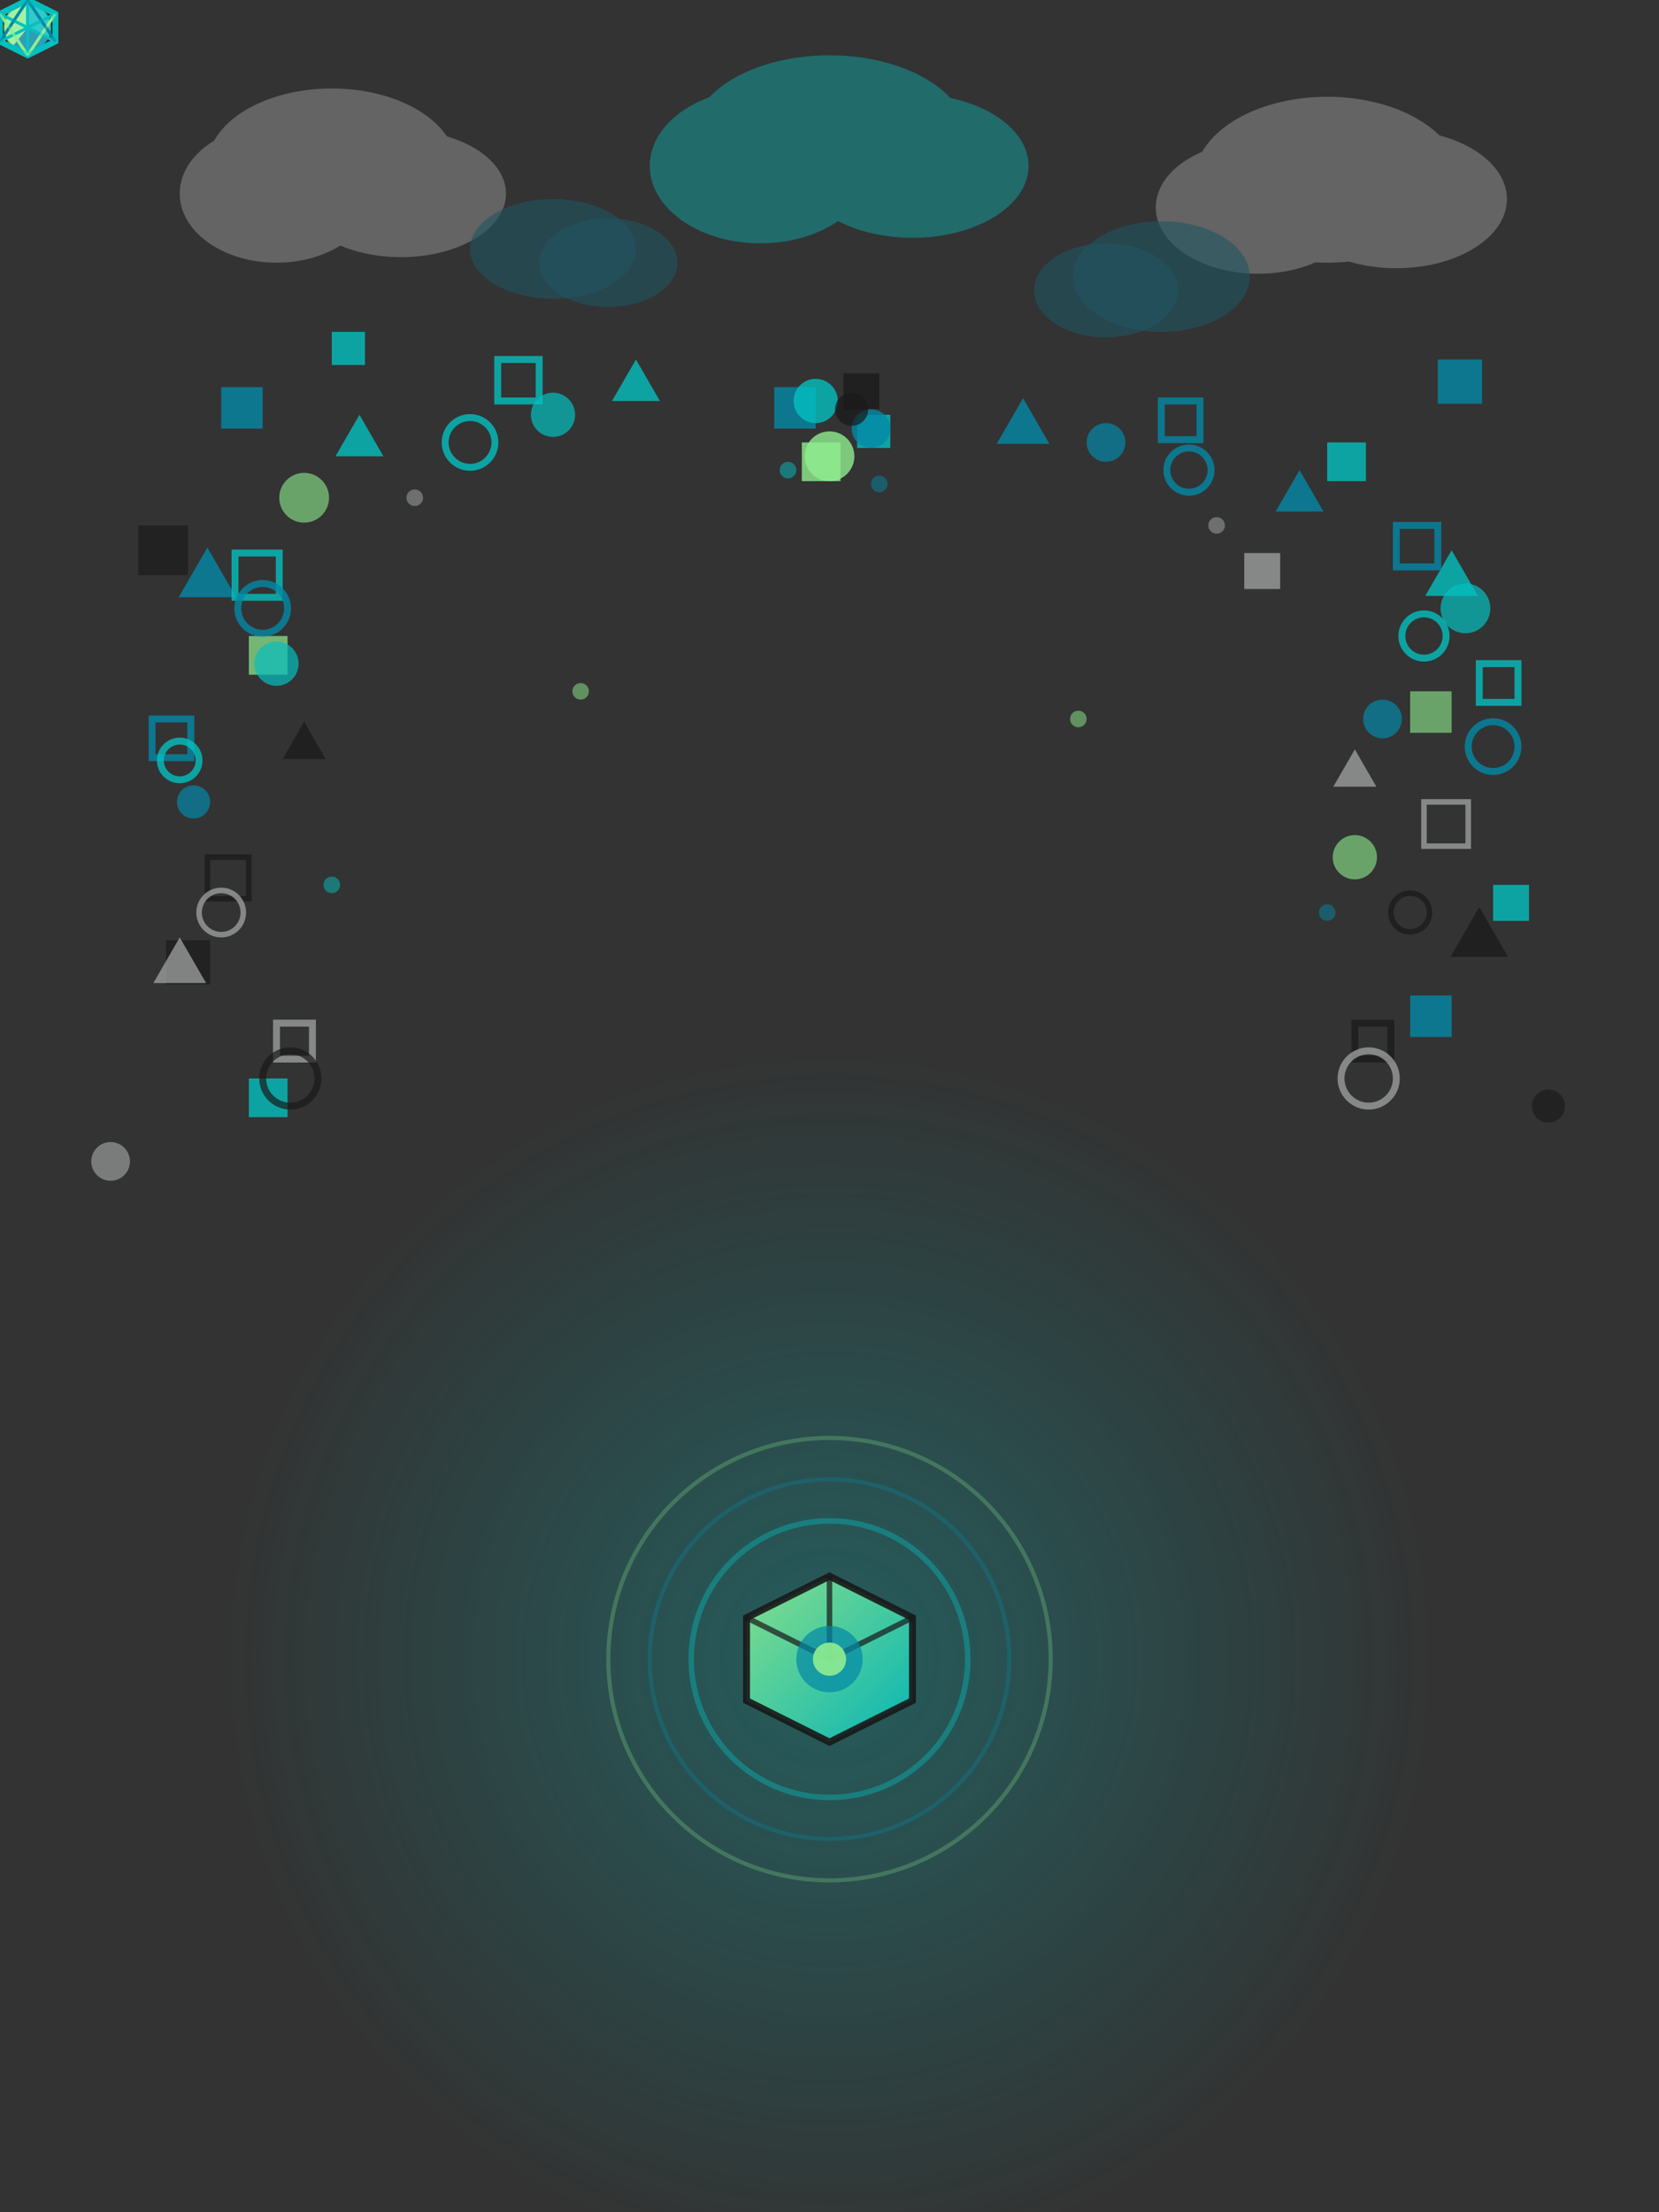 <svg viewBox="0 0 600 800" xmlns="http://www.w3.org/2000/svg" style="background: #F4F8F7;">
  <rect x="0" y="0" width="600" height="800" fill="#333333" stroke="none"/>
  <defs>
    <!-- グラデーション定義 -->
    <linearGradient id="accentGrad" x1="0%" y1="0%" x2="100%" y2="100%">
      <stop offset="0%" style="stop-color:#04BFBF;stop-opacity:1" />
      <stop offset="100%" style="stop-color:#0388A6;stop-opacity:1" />
    </linearGradient>
    
    <radialGradient id="glowGrad" cx="50%" cy="50%" r="50%">
      <stop offset="0%" style="stop-color:#04BFBF;stop-opacity:0.3" />
      <stop offset="100%" style="stop-color:#04BFBF;stop-opacity:0" />
    </radialGradient>

    <!-- ライトグリーングラデーション追加 -->
    <linearGradient id="greenGrad" x1="0%" y1="0%" x2="100%" y2="100%">
      <stop offset="0%" style="stop-color:#90ee90;stop-opacity:1" />
      <stop offset="100%" style="stop-color:#04BFBF;stop-opacity:1" />
    </linearGradient>

    <!-- 正六角形キューブ（中心点） -->
    <g id="hexagonCube">
      <!-- 外側の正六角形 -->
      <polygon points="300,570 330,585 330,615 300,630 270,615 270,585" 
        fill="url(#greenGrad)" 
        stroke="#181818" 
        stroke-width="2.5"
        opacity="0.9"/>
      
      <!-- 3本の内線（対角線ではなく中心から頂点へ） -->
      <line x1="300" y1="600" x2="300" y2="570" stroke="#181818" stroke-width="2" opacity="0.7"/>
      <line x1="300" y1="600" x2="270" y2="585" stroke="#181818" stroke-width="2" opacity="0.7"/>
      <line x1="300" y1="600" x2="330" y2="585" stroke="#181818" stroke-width="2" opacity="0.7"/>
      
      <!-- 中心の集約ポイント -->
      <circle cx="300" cy="600" r="12" fill="#0388A6" opacity="0.7"/>
      <circle cx="300" cy="600" r="6" fill="#90ee90" opacity="0.9"/>
    </g>
    
    <!-- 円グラフ（データ要素用） -->
    <g id="pieChart">
      <circle cx="10" cy="10" r="9" fill="#F4F8F7" stroke="#181818" stroke-width="1.5" opacity="0.9"/>
      <path d="M 10 10 L 10 1 A 9 9 0 0 1 17.8 13.5 Z" fill="#04BFBF" opacity="0.8"/>
      <path d="M 10 10 L 17.8 13.5 A 9 9 0 0 1 4.5 16.8 Z" fill="#0388A6" opacity="0.8"/>
      <path d="M 10 10 L 4.5 16.8 A 9 9 0 0 1 10 1 Z" fill="#90ee90" opacity="0.8"/>
    </g>
    
    <!-- 対角線入り正六角形 -->
    <g id="hexagonWithDiagonals">
      <polygon points="10,0 20,5 20,15 10,20 0,15 0,5" 
        fill="none" stroke="#04BFBF" stroke-width="2" opacity="0.8"/>
      <!-- 全ての対角線 -->
      <line x1="10" y1="0" x2="10" y2="20" stroke="#04BFBF" stroke-width="1" opacity="0.6"/>
      <line x1="0" y1="5" x2="20" y2="15" stroke="#04BFBF" stroke-width="1" opacity="0.6"/>
      <line x1="0" y1="15" x2="20" y2="5" stroke="#04BFBF" stroke-width="1" opacity="0.6"/>
      <line x1="0" y1="5" x2="10" y2="20" stroke="#90ee90" stroke-width="1" opacity="0.6"/>
      <line x1="20" y1="5" x2="10" y2="20" stroke="#90ee90" stroke-width="1" opacity="0.6"/>
      <line x1="0" y1="15" x2="10" y2="0" stroke="#0388A6" stroke-width="1" opacity="0.6"/>
      <line x1="20" y1="15" x2="10" y2="0" stroke="#0388A6" stroke-width="1" opacity="0.6"/>
    </g>
  </defs>

  <!-- クラウド（雲）のグループ -->
  <g id="clouds" opacity="0.4">
    <!-- 左の雲 -->
    <ellipse cx="120" cy="60" rx="45" ry="28" fill="#AAACAB"/>
    <ellipse cx="100" cy="70" rx="35" ry="25" fill="#AAACAB"/>
    <ellipse cx="145" cy="70" rx="38" ry="23" fill="#AAACAB"/>
    
    <!-- 中央の雲 -->
    <ellipse cx="300" cy="50" rx="50" ry="30" fill="#04BFBF"/>
    <ellipse cx="275" cy="60" rx="40" ry="28" fill="#04BFBF"/>
    <ellipse cx="330" cy="60" rx="42" ry="26" fill="#04BFBF"/>
    
    <!-- 右の雲 -->
    <ellipse cx="480" cy="65" rx="48" ry="30" fill="#AAACAB"/>
    <ellipse cx="455" cy="75" rx="37" ry="24" fill="#AAACAB"/>
    <ellipse cx="505" cy="72" rx="40" ry="25" fill="#AAACAB"/>
    
    <!-- 小さな雲 -->
    <ellipse cx="200" cy="90" rx="30" ry="18" fill="#0388A6" opacity="0.6"/>
    <ellipse cx="220" cy="95" rx="25" ry="16" fill="#0388A6" opacity="0.6"/>
    
    <ellipse cx="420" cy="100" rx="32" ry="20" fill="#0388A6" opacity="0.6"/>
    <ellipse cx="400" cy="105" rx="26" ry="17" fill="#0388A6" opacity="0.6"/>
  </g>

  <!-- 背景のグロー効果（下部に移動） -->
  <circle cx="300" cy="600" r="220" fill="url(#glowGrad)">
    <animate attributeName="r" values="220;250;220" dur="4s" repeatCount="indefinite"/>
    <animate attributeName="opacity" values="0.3;0.5;0.3" dur="4s" repeatCount="indefinite"/>
  </circle>

  <!-- 混沌としたデータ要素（中心点 300,600 に向かうように調整） -->
  
  <!-- 塗りつぶし四角形（■） - 中央からも多数出現 -->
  <g id="dataSquares">
    <!-- 中央エリアから出現 -->
    <rect x="280" y="140" width="15" height="15" fill="#0388A6" opacity="0.8">
      <animateMotion path="M 0 0 Q -10 220 20 460" dur="3s" repeatCount="indefinite"/>
      <animate attributeName="opacity" values="0.8;0;0.8" dur="3s" repeatCount="indefinite"/>
    </rect>
    <rect x="310" y="150" width="12" height="12" fill="#04BFBF" opacity="0.8">
      <animateMotion path="M 0 0 Q 15 230 -10 450" dur="3.2s" repeatCount="indefinite"/>
      <animate attributeName="opacity" values="0.8;0;0.8" dur="3.2s" repeatCount="indefinite"/>
    </rect>
    <rect x="290" y="160" width="14" height="14" fill="#90ee90" opacity="0.8">
      <animateMotion path="M 0 0 Q -5 215 10 440" dur="2.9s" repeatCount="indefinite"/>
      <animate attributeName="opacity" values="0.8;0;0.8" dur="2.9s" repeatCount="indefinite"/>
    </rect>
    <rect x="305" y="135" width="13" height="13" fill="#181818" opacity="0.7">
      <animateMotion path="M 0 0 Q 10 240 -5 465" dur="3.3s" repeatCount="indefinite"/>
      <animate attributeName="opacity" values="0.7;0;0.7" dur="3.3s" repeatCount="indefinite"/>
    </rect>
    
    <!-- 左上エリア -->
    <rect x="80" y="140" width="15" height="15" fill="#0388A6" opacity="0.8">
      <animateMotion path="M 0 0 Q 80 220 220 460" dur="3s" repeatCount="indefinite"/>
      <animate attributeName="opacity" values="0.8;0;0.8" dur="3s" repeatCount="indefinite"/>
    </rect>
    <rect x="120" y="120" width="12" height="12" fill="#04BFBF" opacity="0.8">
      <animateMotion path="M 0 0 Q 60 250 180 480" dur="3.2s" repeatCount="indefinite"/>
      <animate attributeName="opacity" values="0.8;0;0.8" dur="3.2s" repeatCount="indefinite"/>
    </rect>
    <rect x="50" y="190" width="18" height="18" fill="#181818" opacity="0.6">
      <animateMotion path="M 0 0 Q 90 180 250 410" dur="2.8s" repeatCount="indefinite"/>
      <animate attributeName="opacity" values="0.6;0;0.6" dur="2.8s" repeatCount="indefinite"/>
    </rect>
    <rect x="90" y="230" width="14" height="14" fill="#90ee90" opacity="0.7">
      <animateMotion path="M 0 0 Q 70 160 210 370" dur="3.4s" repeatCount="indefinite"/>
      <animate attributeName="opacity" values="0.7;0;0.7" dur="3.4s" repeatCount="indefinite"/>
    </rect>

    <!-- 右上エリア -->
    <rect x="480" y="160" width="14" height="14" fill="#04BFBF" opacity="0.8">
      <animateMotion path="M 0 0 Q -80 210 -180 440" dur="3.5s" repeatCount="indefinite"/>
      <animate attributeName="opacity" values="0.8;0;0.8" dur="3.5s" repeatCount="indefinite"/>
    </rect>
    <rect x="520" y="130" width="16" height="16" fill="#0388A6" opacity="0.8">
      <animateMotion path="M 0 0 Q -100 230 -220 470" dur="3.1s" repeatCount="indefinite"/>
      <animate attributeName="opacity" values="0.8;0;0.8" dur="3.1s" repeatCount="indefinite"/>
    </rect>
    <rect x="450" y="200" width="13" height="13" fill="#AAACAB" opacity="0.7">
      <animateMotion path="M 0 0 Q -70 180 -150 400" dur="2.9s" repeatCount="indefinite"/>
      <animate attributeName="opacity" values="0.7;0;0.7" dur="2.9s" repeatCount="indefinite"/>
    </rect>
    <rect x="510" y="250" width="15" height="15" fill="#90ee90" opacity="0.6">
      <animateMotion path="M 0 0 Q -90 150 -210 350" dur="3.3s" repeatCount="indefinite"/>
      <animate attributeName="opacity" values="0.6;0;0.6" dur="3.3s" repeatCount="indefinite"/>
    </rect>

    <!-- 左中エリア -->
    <rect x="60" y="340" width="16" height="16" fill="#181818" opacity="0.6">
      <animateMotion path="M 0 0 Q 100 130 240 260" dur="3.3s" repeatCount="indefinite"/>
      <animate attributeName="opacity" values="0.6;0;0.6" dur="3.3s" repeatCount="indefinite"/>
    </rect>
    <rect x="90" y="390" width="14" height="14" fill="#04BFBF" opacity="0.8">
      <animateMotion path="M 0 0 Q 90 100 210 210" dur="3.4s" repeatCount="indefinite"/>
      <animate attributeName="opacity" values="0.8;0;0.8" dur="3.4s" repeatCount="indefinite"/>
    </rect>

    <!-- 右中エリア -->
    <rect x="510" y="360" width="15" height="15" fill="#0388A6" opacity="0.8">
      <animateMotion path="M 0 0 Q -100 120 -210 240" dur="3.6s" repeatCount="indefinite"/>
      <animate attributeName="opacity" values="0.8;0;0.8" dur="3.6s" repeatCount="indefinite"/>
    </rect>
    <rect x="540" y="320" width="13" height="13" fill="#04BFBF" opacity="0.8">
      <animateMotion path="M 0 0 Q -110 140 -240 280" dur="2.7s" repeatCount="indefinite"/>
      <animate attributeName="opacity" values="0.8;0;0.8" dur="2.7s" repeatCount="indefinite"/>
    </rect>
  </g>

  <!-- 塗りつぶし円（●） - 中央からも多数出現 -->
  <g id="dataCircles">
    <!-- 中央エリアから出現 -->
    <circle cx="295" cy="145" r="8" fill="#04BFBF" opacity="0.8">
      <animateMotion path="M 0 0 Q 0 225 5 455" dur="3.4s" repeatCount="indefinite"/>
      <animate attributeName="opacity" values="0.8;0;0.8" dur="3.4s" repeatCount="indefinite"/>
    </circle>
    <circle cx="315" cy="155" r="7" fill="#0388A6" opacity="0.8">
      <animateMotion path="M 0 0 Q 5 235 -15 445" dur="3.2s" repeatCount="indefinite"/>
      <animate attributeName="opacity" values="0.8;0;0.8" dur="3.2s" repeatCount="indefinite"/>
    </circle>
    <circle cx="300" cy="165" r="9" fill="#90ee90" opacity="0.8">
      <animateMotion path="M 0 0 Q -3 220 0 435" dur="2.9s" repeatCount="indefinite"/>
      <animate attributeName="opacity" values="0.8;0;0.8" dur="2.9s" repeatCount="indefinite"/>
    </circle>
    <circle cx="308" cy="148" r="6" fill="#181818" opacity="0.7">
      <animateMotion path="M 0 0 Q 8 238 -8 452" dur="3.5s" repeatCount="indefinite"/>
      <animate attributeName="opacity" values="0.7;0;0.7" dur="3.5s" repeatCount="indefinite"/>
    </circle>
    
    <!-- 左エリア -->
    <circle cx="100" cy="240" r="8" fill="#04BFBF" opacity="0.7">
      <animateMotion path="M 0 0 Q 70 180 200 360" dur="3.7s" repeatCount="indefinite"/>
      <animate attributeName="opacity" values="0.7;0;0.7" dur="3.7s" repeatCount="indefinite"/>
    </circle>
    <circle cx="70" cy="290" r="6" fill="#0388A6" opacity="0.7">
      <animateMotion path="M 0 0 Q 85 145 230 310" dur="3.2s" repeatCount="indefinite"/>
      <animate attributeName="opacity" values="0.7;0;0.7" dur="3.2s" repeatCount="indefinite"/>
    </circle>
    <circle cx="40" cy="420" r="7" fill="#AAACAB" opacity="0.6">
      <animateMotion path="M 0 0 Q 120 85 260 180" dur="3.0s" repeatCount="indefinite"/>
      <animate attributeName="opacity" values="0.6;0;0.6" dur="3.0s" repeatCount="indefinite"/>
    </circle>
    <circle cx="110" cy="180" r="9" fill="#90ee90" opacity="0.6">
      <animateMotion path="M 0 0 Q 65 210 190 420" dur="2.9s" repeatCount="indefinite"/>
      <animate attributeName="opacity" values="0.6;0;0.6" dur="2.9s" repeatCount="indefinite"/>
    </circle>

    <!-- 右エリア -->
    <circle cx="500" cy="260" r="7" fill="#0388A6" opacity="0.7">
      <animateMotion path="M 0 0 Q -80 170 -200 340" dur="3.4s" repeatCount="indefinite"/>
      <animate attributeName="opacity" values="0.7;0;0.7" dur="3.4s" repeatCount="indefinite"/>
    </circle>
    <circle cx="530" cy="220" r="9" fill="#04BFBF" opacity="0.7">
      <animateMotion path="M 0 0 Q -95 185 -230 380" dur="2.8s" repeatCount="indefinite"/>
      <animate attributeName="opacity" values="0.7;0;0.7" dur="2.8s" repeatCount="indefinite"/>
    </circle>
    <circle cx="560" cy="400" r="6" fill="#181818" opacity="0.6">
      <animateMotion path="M 0 0 Q -125 95 -260 200" dur="3.5s" repeatCount="indefinite"/>
      <animate attributeName="opacity" values="0.6;0;0.6" dur="3.5s" repeatCount="indefinite"/>
    </circle>
    <circle cx="490" cy="310" r="8" fill="#90ee90" opacity="0.6">
      <animateMotion path="M 0 0 Q -75 145 -190 290" dur="3.1s" repeatCount="indefinite"/>
      <animate attributeName="opacity" values="0.6;0;0.6" dur="3.1s" repeatCount="indefinite"/>
    </circle>

    <!-- 上エリア -->
    <circle cx="200" cy="150" r="8" fill="#04BFBF" opacity="0.7">
      <animateMotion path="M 0 0 Q 40 225 100 450" dur="3.3s" repeatCount="indefinite"/>
      <animate attributeName="opacity" values="0.7;0;0.7" dur="3.3s" repeatCount="indefinite"/>
    </circle>
    <circle cx="400" cy="160" r="7" fill="#0388A6" opacity="0.7">
      <animateMotion path="M 0 0 Q -50 220 -100 440" dur="3.1s" repeatCount="indefinite"/>
      <animate attributeName="opacity" values="0.7;0;0.7" dur="3.1s" repeatCount="indefinite"/>
    </circle>
  </g>

  <!-- 三角形（▲） -->
  <g id="dataTriangles">
    <!-- 左エリア -->
    <polygon points="0,-10 -8.66,5 8.66,5" fill="#04BFBF" opacity="0.8" transform="translate(130, 160)">
      <animateMotion path="M 0 0 Q -35 160 170 340" dur="3.2s" repeatCount="indefinite"/>
      <animate attributeName="opacity" values="0.8;0;0.8" dur="3.2s" repeatCount="indefinite"/>
    </polygon>
    <polygon points="0,-12 -10.39,6 10.39,6" fill="#0388A6" opacity="0.8" transform="translate(75, 210)">
      <animateMotion path="M 0 0 Q -50 130 225 290" dur="2.9s" repeatCount="indefinite"/>
      <animate attributeName="opacity" values="0.8;0;0.8" dur="2.9s" repeatCount="indefinite"/>
    </polygon>
    <polygon points="0,-9 -7.79,4.5 7.79,4.5" fill="#181818" opacity="0.7" transform="translate(110, 270)">
      <animateMotion path="M 0 0 Q -40 110 190 230" dur="3.5s" repeatCount="indefinite"/>
      <animate attributeName="opacity" values="0.7;0;0.7" dur="3.5s" repeatCount="indefinite"/>
    </polygon>
    <polygon points="0,-11 -9.53,5.5 9.53,5.5" fill="#AAACAB" opacity="0.7" transform="translate(65, 350)">
      <animateMotion path="M 0 0 Q -30 70 235 150" dur="3.0s" repeatCount="indefinite"/>
      <animate attributeName="opacity" values="0.7;0;0.7" dur="3.0s" repeatCount="indefinite"/>
    </polygon>

    <!-- 右エリア -->
    <polygon points="0,-10 -8.66,5 8.66,5" fill="#0388A6" opacity="0.8" transform="translate(470, 180)">
      <animateMotion path="M 0 0 Q 40 150 -170 320" dur="3.3s" repeatCount="indefinite"/>
      <animate attributeName="opacity" values="0.8;0;0.8" dur="3.3s" repeatCount="indefinite"/>
    </polygon>
    <polygon points="0,-11 -9.53,5.5 9.53,5.5" fill="#04BFBF" opacity="0.8" transform="translate(525, 210)">
      <animateMotion path="M 0 0 Q 55 125 -225 290" dur="2.8s" repeatCount="indefinite"/>
      <animate attributeName="opacity" values="0.8;0;0.8" dur="2.8s" repeatCount="indefinite"/>
    </polygon>
    <polygon points="0,-9 -7.79,4.5 7.79,4.5" fill="#AAACAB" opacity="0.7" transform="translate(490, 280)">
      <animateMotion path="M 0 0 Q 45 105 -190 220" dur="3.4s" repeatCount="indefinite"/>
      <animate attributeName="opacity" values="0.7;0;0.7" dur="3.4s" repeatCount="indefinite"/>
    </polygon>
    <polygon points="0,-12 -10.39,6 10.39,6" fill="#181818" opacity="0.7" transform="translate(535, 340)">
      <animateMotion path="M 0 0 Q 50 80 -235 160" dur="3.1s" repeatCount="indefinite"/>
      <animate attributeName="opacity" values="0.7;0;0.7" dur="3.1s" repeatCount="indefinite"/>
    </polygon>

    <!-- 上エリア -->
    <polygon points="0,-10 -8.66,5 8.66,5" fill="#04BFBF" opacity="0.8" transform="translate(230, 140)">
      <animateMotion path="M 0 0 Q -15 175 70 360" dur="3.6s" repeatCount="indefinite"/>
      <animate attributeName="opacity" values="0.8;0;0.8" dur="3.6s" repeatCount="indefinite"/>
    </polygon>
    <polygon points="0,-11 -9.53,5.5 9.53,5.5" fill="#0388A6" opacity="0.8" transform="translate(370, 155)">
      <animateMotion path="M 0 0 Q 15 165 -70 345" dur="3.2s" repeatCount="indefinite"/>
      <animate attributeName="opacity" values="0.8;0;0.8" dur="3.2s" repeatCount="indefinite"/>
    </polygon>
  </g>

  <!-- 枠線四角（◻） -->
  <g id="dataSquareOutlines">
    <!-- 左エリア -->
    <rect x="85" y="200" width="16" height="16" fill="none" stroke="#04BFBF" stroke-width="2.5" opacity="0.8">
      <animateMotion path="M 0 0 Q -45 140 215 300" dur="3.1s" repeatCount="indefinite"/>
      <animate attributeName="opacity" values="0.8;0;0.8" dur="3.1s" repeatCount="indefinite"/>
    </rect>
    <rect x="55" y="260" width="14" height="14" fill="none" stroke="#0388A6" stroke-width="2.5" opacity="0.8">
      <animateMotion path="M 0 0 Q -35 110 245 240" dur="2.9s" repeatCount="indefinite"/>
      <animate attributeName="opacity" values="0.8;0;0.8" dur="2.9s" repeatCount="indefinite"/>
    </rect>
    <rect x="75" y="310" width="15" height="15" fill="none" stroke="#181818" stroke-width="2" opacity="0.7">
      <animateMotion path="M 0 0 Q -40 90 225 190" dur="3.3s" repeatCount="indefinite"/>
      <animate attributeName="opacity" values="0.7;0;0.7" dur="3.3s" repeatCount="indefinite"/>
    </rect>
    <rect x="100" y="370" width="13" height="13" fill="none" stroke="#AAACAB" stroke-width="2.5" opacity="0.7">
      <animateMotion path="M 0 0 Q -35 60 200 130" dur="3.5s" repeatCount="indefinite"/>
      <animate attributeName="opacity" values="0.7;0;0.7" dur="3.5s" repeatCount="indefinite"/>
    </rect>

    <!-- 右エリア -->
    <rect x="505" y="190" width="15" height="15" fill="none" stroke="#0388A6" stroke-width="2.5" opacity="0.8">
      <animateMotion path="M 0 0 Q 45 135 -205 310" dur="3.2s" repeatCount="indefinite"/>
      <animate attributeName="opacity" values="0.8;0;0.8" dur="3.2s" repeatCount="indefinite"/>
    </rect>
    <rect x="535" y="240" width="14" height="14" fill="none" stroke="#04BFBF" stroke-width="2.5" opacity="0.8">
      <animateMotion path="M 0 0 Q 50 115 -235 260" dur="2.8s" repeatCount="indefinite"/>
      <animate attributeName="opacity" values="0.8;0;0.8" dur="2.8s" repeatCount="indefinite"/>
    </rect>
    <rect x="515" y="290" width="16" height="16" fill="none" stroke="#AAACAB" stroke-width="2" opacity="0.7">
      <animateMotion path="M 0 0 Q 45 95 -215 210" dur="3.4s" repeatCount="indefinite"/>
      <animate attributeName="opacity" values="0.7;0;0.7" dur="3.4s" repeatCount="indefinite"/>
    </rect>
    <rect x="490" y="370" width="13" height="13" fill="none" stroke="#181818" stroke-width="2.5" opacity="0.7">
      <animateMotion path="M 0 0 Q 40 65 -190 130" dur="3.0s" repeatCount="indefinite"/>
      <animate attributeName="opacity" values="0.7;0;0.7" dur="3.0s" repeatCount="indefinite"/>
    </rect>

    <!-- 上エリア -->
    <rect x="180" y="130" width="15" height="15" fill="none" stroke="#04BFBF" stroke-width="2.5" opacity="0.8">
      <animateMotion path="M 0 0 Q -25 180 120 370" dur="3.5s" repeatCount="indefinite"/>
      <animate attributeName="opacity" values="0.8;0;0.8" dur="3.5s" repeatCount="indefinite"/>
    </rect>
    <rect x="420" y="145" width="14" height="14" fill="none" stroke="#0388A6" stroke-width="2.5" opacity="0.8">
      <animateMotion path="M 0 0 Q 25 170 -120 355" dur="3.3s" repeatCount="indefinite"/>
      <animate attributeName="opacity" values="0.8;0;0.8" dur="3.3s" repeatCount="indefinite"/>
    </rect>
  </g>

  <!-- 枠線円（⚪） -->
  <g id="dataCircleOutlines">
    <!-- 左エリア -->
    <circle cx="95" cy="220" r="9" fill="none" stroke="#0388A6" stroke-width="2.5" opacity="0.8">
      <animateMotion path="M 0 0 Q -45 130 205 280" dur="3.4s" repeatCount="indefinite"/>
      <animate attributeName="opacity" values="0.8;0;0.8" dur="3.4s" repeatCount="indefinite"/>
    </circle>
    <circle cx="65" cy="275" r="7" fill="none" stroke="#04BFBF" stroke-width="2.5" opacity="0.8">
      <animateMotion path="M 0 0 Q -35 105 235 225" dur="3.0s" repeatCount="indefinite"/>
      <animate attributeName="opacity" values="0.8;0;0.8" dur="3.0s" repeatCount="indefinite"/>
    </circle>
    <circle cx="80" cy="330" r="8" fill="none" stroke="#AAACAB" stroke-width="2" opacity="0.7">
      <animateMotion path="M 0 0 Q -40 80 220 170" dur="3.2s" repeatCount="indefinite"/>
      <animate attributeName="opacity" values="0.7;0;0.7" dur="3.2s" repeatCount="indefinite"/>
    </circle>
    <circle cx="105" cy="390" r="10" fill="none" stroke="#181818" stroke-width="2.5" opacity="0.7">
      <animateMotion path="M 0 0 Q -35 50 195 110" dur="3.6s" repeatCount="indefinite"/>
      <animate attributeName="opacity" values="0.7;0;0.7" dur="3.6s" repeatCount="indefinite"/>
    </circle>

    <!-- 右エリア -->
    <circle cx="515" cy="230" r="8" fill="none" stroke="#04BFBF" stroke-width="2.5" opacity="0.8">
      <animateMotion path="M 0 0 Q 50 125 -215 270" dur="3.3s" repeatCount="indefinite"/>
      <animate attributeName="opacity" values="0.8;0;0.8" dur="3.3s" repeatCount="indefinite"/>
    </circle>
    <circle cx="540" cy="270" r="9" fill="none" stroke="#0388A6" stroke-width="2.5" opacity="0.8">
      <animateMotion path="M 0 0 Q 55 100 -240 230" dur="2.9s" repeatCount="indefinite"/>
      <animate attributeName="opacity" values="0.8;0;0.8" dur="2.9s" repeatCount="indefinite"/>
    </circle>
    <circle cx="510" cy="330" r="7" fill="none" stroke="#181818" stroke-width="2" opacity="0.7">
      <animateMotion path="M 0 0 Q 45 85 -210 170" dur="3.5s" repeatCount="indefinite"/>
      <animate attributeName="opacity" values="0.7;0;0.7" dur="3.5s" repeatCount="indefinite"/>
    </circle>
    <circle cx="495" cy="390" r="10" fill="none" stroke="#AAACAB" stroke-width="2.5" opacity="0.7">
      <animateMotion path="M 0 0 Q 40 55 -195 110" dur="3.1s" repeatCount="indefinite"/>
      <animate attributeName="opacity" values="0.7;0;0.7" dur="3.1s" repeatCount="indefinite"/>
    </circle>

    <!-- 上エリア -->
    <circle cx="170" cy="160" r="9" fill="none" stroke="#04BFBF" stroke-width="2.5" opacity="0.8">
      <animateMotion path="M 0 0 Q -30 170 130 340" dur="3.4s" repeatCount="indefinite"/>
      <animate attributeName="opacity" values="0.8;0;0.8" dur="3.4s" repeatCount="indefinite"/>
    </circle>
    <circle cx="430" cy="170" r="8" fill="none" stroke="#0388A6" stroke-width="2.5" opacity="0.8">
      <animateMotion path="M 0 0 Q 30 160 -130 330" dur="3.2s" repeatCount="indefinite"/>
      <animate attributeName="opacity" values="0.8;0;0.8" dur="3.2s" repeatCount="indefinite"/>
    </circle>
  </g>

  <!-- 小さなデータの粒子（ライトグリーン追加） -->
  <g id="dataParticles">
    <circle cx="150" cy="180" r="3" fill="#AAACAB" opacity="0.5">
      <animateMotion path="M 0 0 Q 60 205 150 420" dur="2.5s" repeatCount="indefinite"/>
      <animate attributeName="opacity" values="0.5;0;0.5" dur="2.5s" repeatCount="indefinite"/>
    </circle>
    <circle cx="440" cy="190" r="3" fill="#AAACAB" opacity="0.5">
      <animateMotion path="M 0 0 Q -70 200 -140 410" dur="2.6s" repeatCount="indefinite"/>
      <animate attributeName="opacity" values="0.5;0;0.5" dur="2.6s" repeatCount="indefinite"/>
    </circle>
    <circle cx="120" cy="320" r="3" fill="#04BFBF" opacity="0.5">
      <animateMotion path="M 0 0 Q 80 140 180 280" dur="2.8s" repeatCount="indefinite"/>
      <animate attributeName="opacity" values="0.5;0;0.5" dur="2.8s" repeatCount="indefinite"/>
    </circle>
    <circle cx="480" cy="330" r="3" fill="#0388A6" opacity="0.5">
      <animateMotion path="M 0 0 Q -85 135 -180 270" dur="2.7s" repeatCount="indefinite"/>
      <animate attributeName="opacity" values="0.5;0;0.5" dur="2.7s" repeatCount="indefinite"/>
    </circle>
    <circle cx="210" cy="250" r="3" fill="#90ee90" opacity="0.5">
      <animateMotion path="M 0 0 Q 40 175 90 350" dur="2.9s" repeatCount="indefinite"/>
      <animate attributeName="opacity" values="0.5;0;0.5" dur="2.9s" repeatCount="indefinite"/>
    </circle>
    <circle cx="390" cy="260" r="3" fill="#90ee90" opacity="0.5">
      <animateMotion path="M 0 0 Q -45 170 -90 340" dur="3.0s" repeatCount="indefinite"/>
      <animate attributeName="opacity" values="0.5;0;0.5" dur="3.0s" repeatCount="indefinite"/>
    </circle>
    <circle cx="285" cy="170" r="3" fill="#04BFBF" opacity="0.5">
      <animateMotion path="M 0 0 Q 5 215 15 430" dur="3.1s" repeatCount="indefinite"/>
      <animate attributeName="opacity" values="0.5;0;0.5" dur="3.1s" repeatCount="indefinite"/>
    </circle>
    <circle cx="318" cy="175" r="3" fill="#0388A6" opacity="0.5">
      <animateMotion path="M 0 0 Q -8 210 -18 425" dur="2.8s" repeatCount="indefinite"/>
      <animate attributeName="opacity" values="0.5;0;0.5" dur="2.8s" repeatCount="indefinite"/>
    </circle>
  </g>

  <!-- 円グラフの追加 -->
  <g id="pieChartElements">
    <use href="#pieChart" opacity="0.8">
      <animateMotion path="M 270 155 Q 10 220 30 445" dur="3.3s" repeatCount="indefinite"/>
      <animate attributeName="opacity" values="0.8;0;0.8" dur="3.3s" repeatCount="indefinite"/>
    </use>
    <use href="#pieChart" opacity="0.8">
      <animateMotion path="M 330 160 Q -15 215 -30 440" dur="3.1s" repeatCount="indefinite"/>
      <animate attributeName="opacity" values="0.8;0;0.8" dur="3.1s" repeatCount="indefinite"/>
    </use>
    <use href="#pieChart" opacity="0.8">
      <animateMotion path="M 150 180 Q 60 210 150 420" dur="3.5s" repeatCount="indefinite"/>
      <animate attributeName="opacity" values="0.8;0;0.8" dur="3.5s" repeatCount="indefinite"/>
    </use>
    <use href="#pieChart" opacity="0.8">
      <animateMotion path="M 450 190 Q -70 200 -150 410" dur="3.2s" repeatCount="indefinite"/>
      <animate attributeName="opacity" values="0.8;0;0.8" dur="3.2s" repeatCount="indefinite"/>
    </use>
  </g>

  <!-- 対角線入り六角形の追加 -->
  <g id="hexagonDiagonalElements">
    <use href="#hexagonWithDiagonals" opacity="0.8">
      <animateMotion path="M 290 145 Q 0 225 10 455" dur="3.4s" repeatCount="indefinite"/>
      <animate attributeName="opacity" values="0.8;0;0.8" dur="3.4s" repeatCount="indefinite"/>
    </use>
    <use href="#hexagonWithDiagonals" opacity="0.8">
      <animateMotion path="M 310 150 Q 5 230 -10 450" dur="3.0s" repeatCount="indefinite"/>
      <animate attributeName="opacity" values="0.8;0;0.8" dur="3.0s" repeatCount="indefinite"/>
    </use>
    <use href="#hexagonWithDiagonals" opacity="0.8">
      <animateMotion path="M 180 170 Q 50 215 120 430" dur="3.6s" repeatCount="indefinite"/>
      <animate attributeName="opacity" values="0.8;0;0.8" dur="3.6s" repeatCount="indefinite"/>
    </use>
    <use href="#hexagonWithDiagonals" opacity="0.8">
      <animateMotion path="M 420 175 Q -60 210 -120 425" dur="3.2s" repeatCount="indefinite"/>
      <animate attributeName="opacity" values="0.8;0;0.8" dur="3.2s" repeatCount="indefinite"/>
    </use>
    <use href="#hexagonWithDiagonals" opacity="0.8">
      <animateMotion path="M 240 165 Q 25 220 60 435" dur="2.9s" repeatCount="indefinite"/>
      <animate attributeName="opacity" values="0.8;0;0.8" dur="2.9s" repeatCount="indefinite"/>
    </use>
    <use href="#hexagonWithDiagonals" opacity="0.8">
      <animateMotion path="M 360 168 Q -30 218 -60 432" dur="3.3s" repeatCount="indefinite"/>
      <animate attributeName="opacity" values="0.8;0;0.8" dur="3.3s" repeatCount="indefinite"/>
    </use>
  </g>

  <!-- 正六角形キューブ（中心、回転アニメーション付き） -->
  <use href="#hexagonCube">
    <animateTransform
      attributeName="transform"
      type="rotate"
      from="0 300 600"
      to="360 300 600"
      dur="8s"
      repeatCount="indefinite"/>
    <animate attributeName="opacity" values="0.85;1;0.85" dur="2s" repeatCount="indefinite"/>
  </use>

  <!-- 中心周囲のグロー（鼓動アニメーション） -->
  <circle cx="300" cy="600" r="50" fill="none" stroke="#04BFBF" stroke-width="2" opacity="0.4">
    <animate attributeName="r" values="50;70;50" dur="2s" repeatCount="indefinite"/>
    <animate attributeName="opacity" values="0.4;0.1;0.4" dur="2s" repeatCount="indefinite"/>
  </circle>
  <circle cx="300" cy="600" r="65" fill="none" stroke="#0388A6" stroke-width="1.5" opacity="0.3">
    <animate attributeName="r" values="65;85;65" dur="2.5s" repeatCount="indefinite"/>
    <animate attributeName="opacity" values="0.3;0.05;0.3" dur="2.5s" repeatCount="indefinite"/>
  </circle>
  <circle cx="300" cy="600" r="80" fill="none" stroke="#90ee90" stroke-width="1.5" opacity="0.25">
    <animate attributeName="r" values="80;100;80" dur="3s" repeatCount="indefinite"/>
    <animate attributeName="opacity" values="0.25;0.05;0.25" dur="3s" repeatCount="indefinite"/>
  </circle>
</svg>